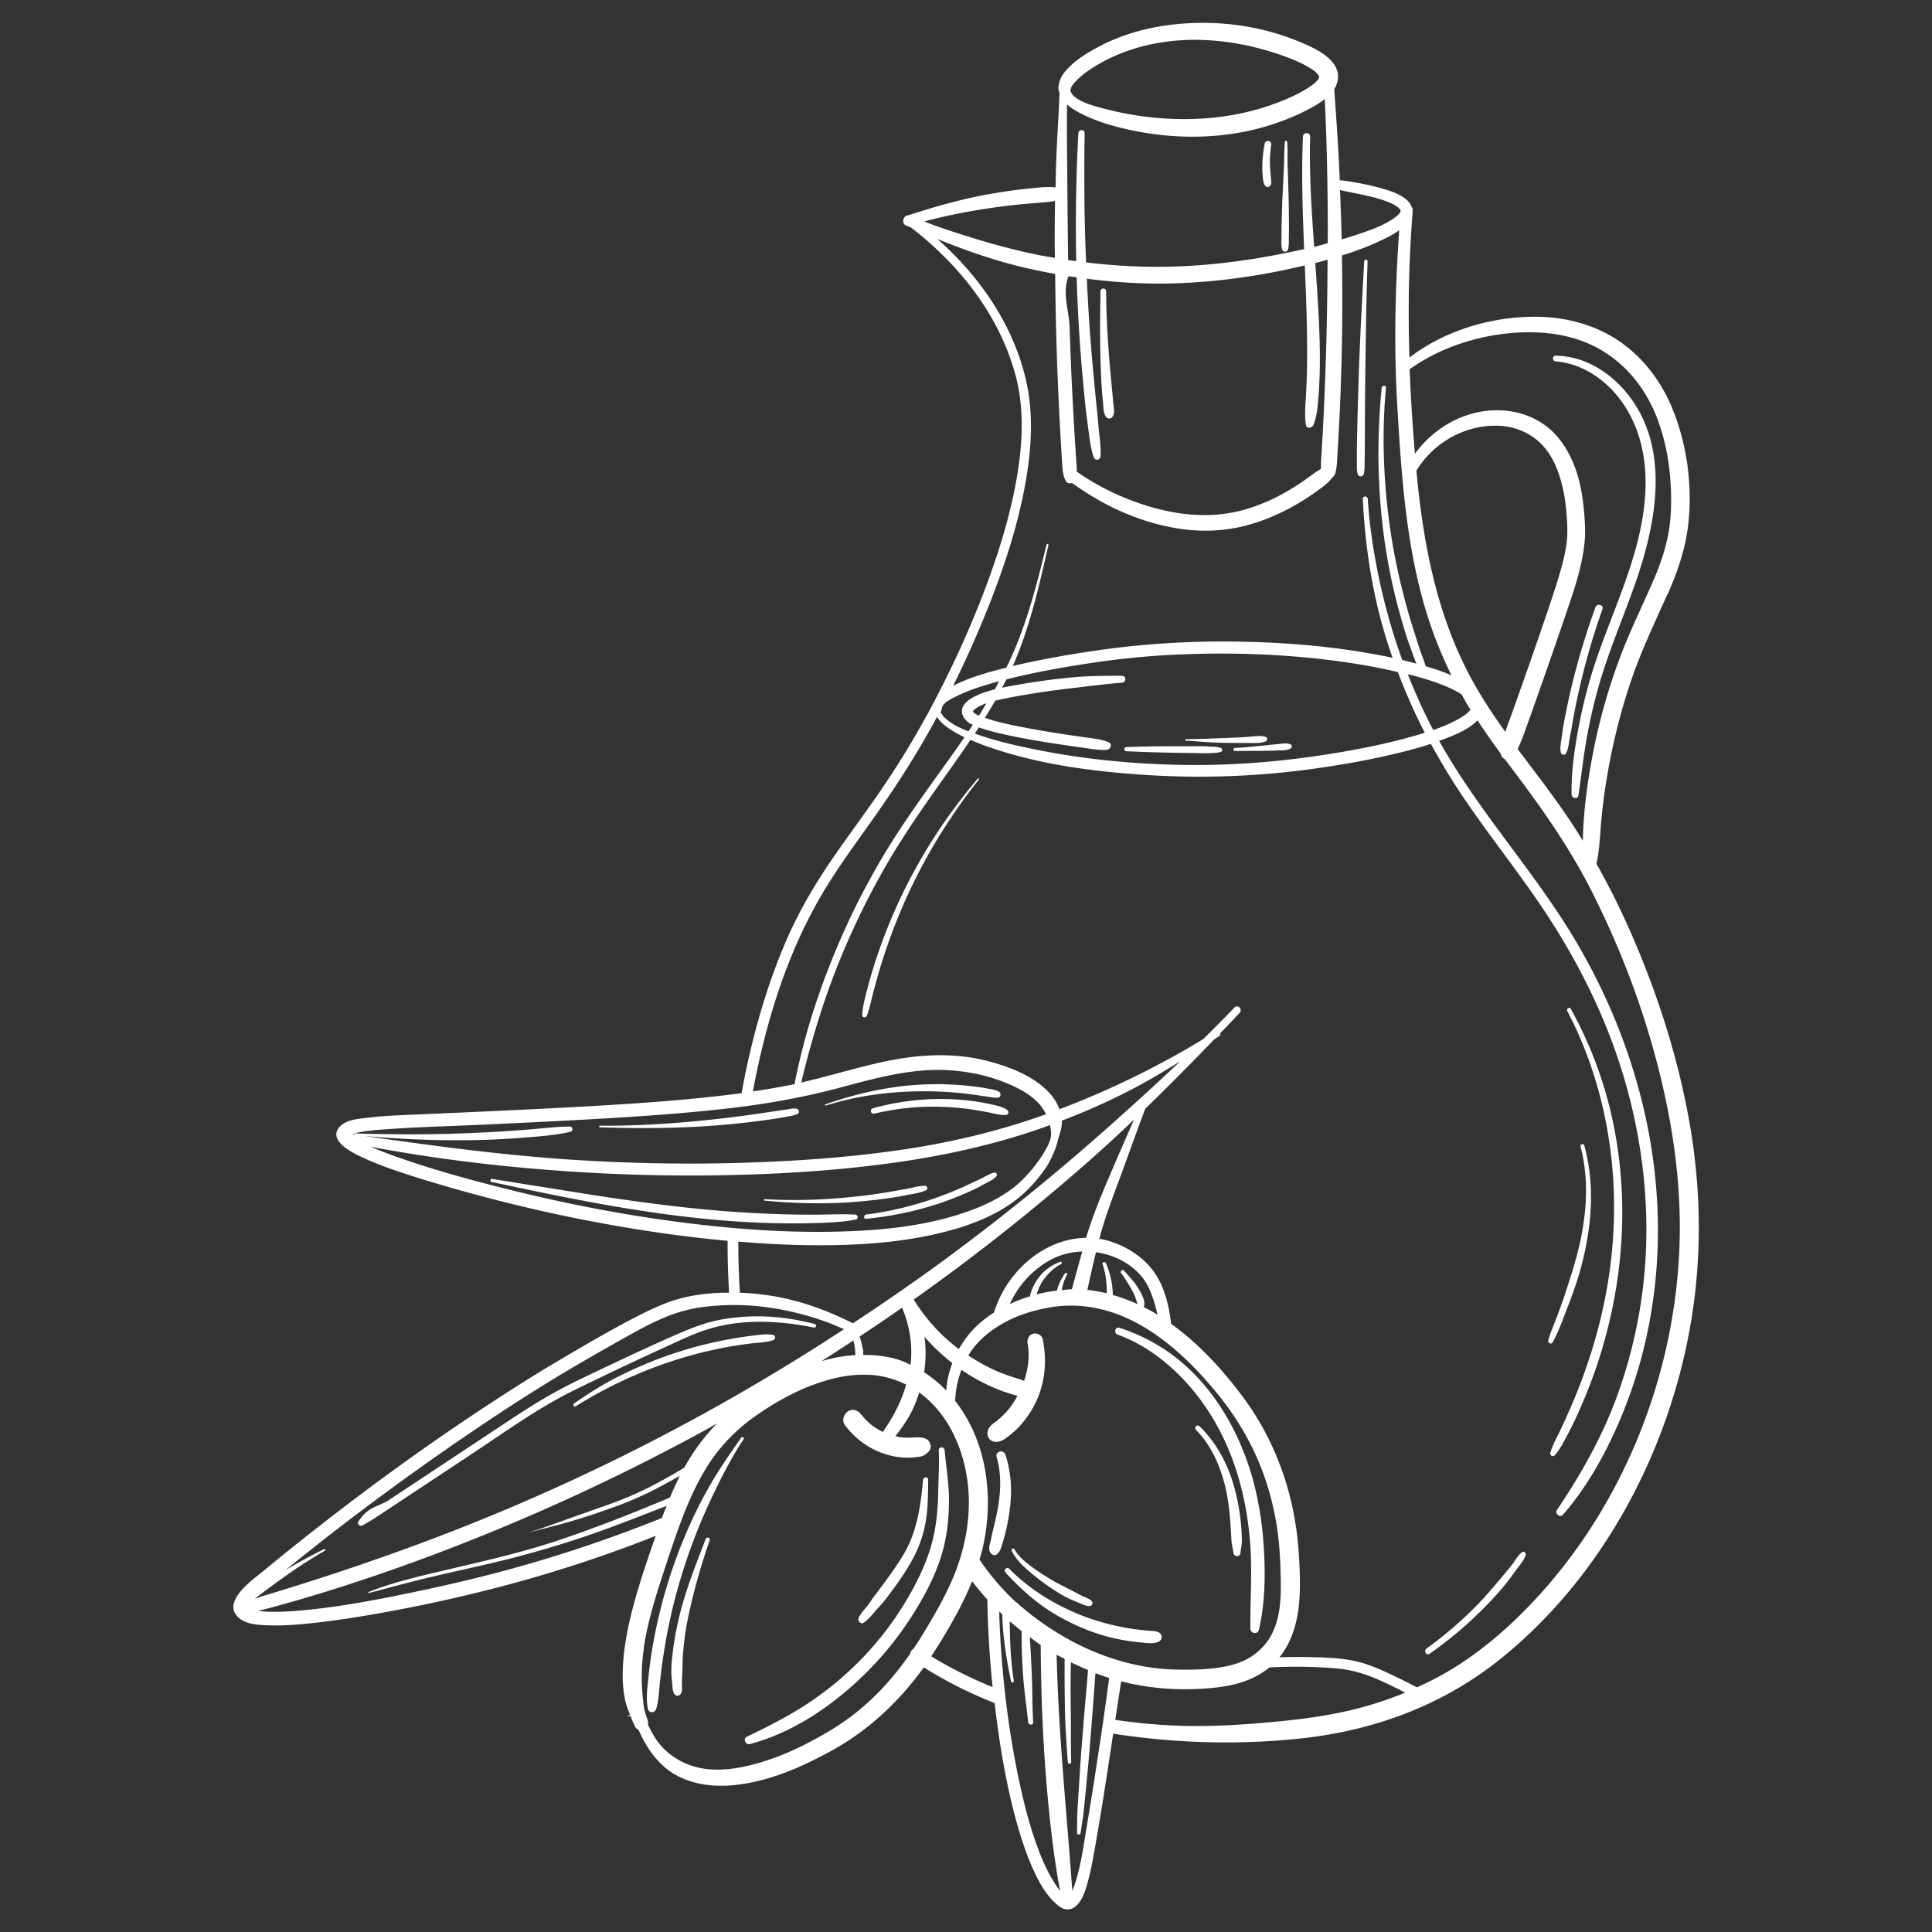		<svg xmlns="http://www.w3.org/2000/svg" width="100%" viewBox="0 0 512 512">
			<rect x="0" y="0" width="512" height="512" fill="#333333" stroke="none"/>
			<path fill="#fff" fill-rule="evenodd"
				d="M441.82 157.59c-3.09 6.99-6.39 13.85-8.96 21.08-3.27 9.19-5.6 18.67-7.17 28.31-.63 3.89-1.11 7.79-1.44 11.72-.29 3.38-.4 6.74-1.14 10.06-.01.04-.04.08-.05.12 3.04 5.39 5.83 10.92 8.36 16.56 7.07 15.8 12.58 32.39 15.84 49.46 3.44 18.01 3.95 36.23 1.04 54.37-5.64 35.08-23.76 69.07-51.36 90.91-15.01 11.87-32.91 18.38-51.64 20.46-16.72 1.86-33.67 1.37-50.29-1.2-.72 4.74-1.44 9.48-2.18 14.22-.88 5.66-1.82 11.31-2.82 16.95-.47 2.6-.95 5.2-1.64 7.75-.65 2.39-1.51 5.61-3.64 7.08-1.04.72-2.27.75-3.36.18-.2-.11-.39-.22-.57-.35-.21-.15-.41-.31-.61-.47-.16-.13-.45-.4-.08-.08-1.79-1.52-3.19-3.41-4.36-5.46-2.06-3.62-3.58-7.57-4.88-11.54-2.1-6.4-3.59-13.01-4.82-19.64-1.03-5.56-1.81-11.16-2.47-16.77h-.04c-6.52-2.56-12.79-5.72-18.73-9.44-6.53 9.08-14.76 16.78-24.49 22.11-7.95 4.36-16.45 8.09-25.48 9.06-5.36.57-11.12 0-15.9-2.75-4.63-2.65-7.62-7.12-9.77-11.94-.38-.15-.71-.39-.88-.77-.22-.51-.47-1.01-.69-1.53-.17-.4-.33-.81-.49-1.22-1.88-.13-.1-.25-.14-.38-.04-.09-.07-.19-.1-.28-.1-.24-.2-.48-.29-.72-.19-.47-.36-.95-.52-1.44-.24-.75-.43-1.52-.56-2.3-.36-2.03-.52-4.09-.49-6.16.08-5.71 1.14-11.42 2.55-16.92 1.71-6.64 3.96-13.17 6.21-19.64-.79.32-1.58.66-2.38.97a362.082 362.082 0 0 1-38.29 12.41 411.001 411.001 0 0 1-32.75 7.19c-5.4.96-10.82 1.81-16.26 2.43-4.27.49-8.6.89-12.91.74-2.6-.09-6.07-.2-8.09-2.17-4.35-4.22 3.91-9.92 6.62-12.16a707.418 707.418 0 0 1 35.86-27.72 631.57 631.57 0 0 1 27.28-18.67c4.59-2.97 9.21-5.89 13.91-8.68 7.51-4.45 15.06-8.92 22.83-12.86 3.12-1.58 6.32-3.06 9.65-4.06 3.49-1.05 7.13-1.55 10.75-1.77 1.08-.07 2.16-.05 3.24-.06-.29-4.58-.43-9.16-.41-13.75a357.87 357.87 0 0 1-24.01-3.05 414.936 414.936 0 0 1-44.11-9.57c-4.63-1.26-9.24-2.6-13.82-4.03-5.24-1.65-10.52-3.39-15.5-5.77-2.38-1.14-8.47-4.24-5.4-7.76 1.72-1.97 5.2-2.16 7.55-2.45 4.3-.53 8.64-.66 12.95-.85 17.13-.75 34.27-1.49 51.39-2.53 11.55-.7 23.28-1.62 34.66-3.12.48-2.59.97-5.18 1.54-7.76 2.45-11.13 5.74-22.12 10.24-32.57 3.29-7.63 7.45-14.72 12.11-21.54 4.25-6.22 8.78-12.23 13.04-18.45a236.56 236.56 0 0 0 14.84-24.85c5.54-10.73 10.48-21.84 14.5-33.26 2.89-8.2 5.31-16.6 6.75-25.21 1.48-8.82 1.88-17.93-.38-26.44-4.26-16.05-14.89-29.4-27.68-39.28-.48-.22-.97-.41-1.46-.63-1.29-.58-.55-2.69.66-2.65 6.36-2.07 12.77-3.92 19.33-5.22 3.73-.73 7.48-1.3 11.26-1.73 1.65-.19 3.31-.36 4.97-.49 1.16-.08 2.33-.07 3.49.04.04-1.77.06-3.53.11-5.3.2-6.58.68-13.15.94-19.73a2.31 2.31 0 0 1-.22-.72l.03.27c-.02-.17-.05-.34-.07-.51 0-.07-.02-.14-.02-.21 0-.2 0-.41.02-.61.19-1.93 1.28-3.52 2.59-4.86 2.22-2.28 5.06-4.02 7.84-5.5 5.77-3.09 12.04-4.94 18.48-5.81 11.21-1.52 23.11-.29 33.7 3.89 4.33 1.71 13.31 5.24 11.12 11.64-.17.49-.4.96-.68 1.4.45 6.23.89 12.47 1.22 18.71.1 1.82.17 3.63.25 5.45.73.06 1.47.15 2.21.26 2.88.46 5.75 1.01 8.56 1.79 2.13.6 4.44 1.3 6.28 2.59.88.62 1.64 1.43 2 2.42.22.28.32.64.29 1-.28 3.44-.49 6.88-.66 10.32-.48 9.54-.51 19.09-.21 28.62.56-.41 1.1-.85 1.68-1.25 9.28-6.45 20.84-9.66 32-9.58 7.83.06 15.78 2.16 22.29 6.73 6 4.22 10.59 10.24 13.48 17.07 4.03 9.51 5.56 20.55 4.47 30.87-.71 6.71-2.86 12.89-5.56 19.01Zm-57.55 285.05c8.01-4.83 15.18-10.96 21.65-17.78 23.67-24.94 37.67-59.1 39.13-93.85.77-18.36-2.23-36.63-7.26-54.21-4.04-14.16-9.5-27.86-16.15-40.94-5.51-10.84-12.35-20.71-19.62-30.38-1.08-1.44-2.16-2.87-3.24-4.31-.59-.31-1.01-.87-1.12-1.53-2.12-2.86-4.16-5.78-6.12-8.75-2.22 2.35-5.57 3.7-8.44 4.82-.56.22-1.14.41-1.71.62 9.38 16.82 22.18 31.2 32.62 47.28 10.36 15.95 18.05 33.83 22.12 52.56 4 18.41 4.39 37.49.65 55.98-1.82 9.04-4.64 17.84-8.4 26.26-3.7 8.27-8.26 16.2-14.18 23.01-.76.88-2.24-.29-1.59-1.26 1.24-1.85 2.46-3.71 3.64-5.6 4.84-7.74 9.08-15.79 12.23-24.42 3.12-8.55 5.33-17.4 6.59-26.41 2.62-18.66 1-37.81-4.05-55.89-5.19-18.64-14.02-35.68-25.06-51.32-5.71-8.1-11.79-15.92-17.4-24.1-3.38-4.94-6.51-10.04-9.37-15.3-3.89 1.29-7.88 2.28-11.86 3.18-6.34 1.43-12.74 2.53-19.17 3.42-14.4 2.01-28.96 2.58-43.47 1.71-13.52-.82-27.36-2.52-40.33-6.69-2.44-.77-4.83-1.66-7.18-2.66-2.12 3.13-4.27 6.23-6.47 9.3-5.97 8.37-11.85 16.76-16.91 25.76-5.14 9.12-9.57 18.63-13.25 28.43-3.33 8.89-5.98 18.05-8.22 27.3 7.55-1.7 14.94-4.07 22.52-5.64 8.81-1.83 17.88-2.35 26.67-.1 5.8 1.49 12.24 3.87 16.47 8.39 1.21 1.3 2.19 2.8 2.78 4.43 7.86-2.97 15.54-6.38 23.03-10.19 5.12-2.62 10.18-5.37 15.08-8.41 2.8-2.74 5.55-5.53 8.27-8.35.88-.92 2.24.49 1.37 1.41a682.74 682.74 0 0 1-3.75 3.96c-.45.47-.92.94-1.37 1.41.07.32-.07.66-.35.84-.43.29-.87.58-1.31.87-5.99 6.21-12.04 12.34-18.23 18.33-1.96 5.16-3.81 10.37-5.69 15.55-1.83 5.03-3.8 10.03-5.4 15.14-.39 1.25-.75 2.51-1.09 3.78 1.04.17 2.08.42 3.12.76 4.57 1.5 8.91 4.36 11.67 8.45 2.55 3.79 3.74 8.75 4.24 13.33 7.54 5.41 14.07 12.61 19.45 19.96 6.48 8.86 10.89 19.28 13 30.13.72 3.71 1.19 7.49 1.42 11.27.25 4.29.44 8.65.02 12.93-.5 5.12-1.99 10.14-5.19 14.09 2.7-.1 5.41-.12 8.11-.06 4.51.11 9.17.23 13.55 1.45 2.8.79 5.46 2 8.09 3.24 2.26 1.06 4.5 2.17 6.71 3.33 2.98-1.36 5.91-2.82 8.72-4.52Zm-86.89-261.72c-4.74.37-9.49 1.01-14.21 1.56-4.73.55-9.44 1.26-14.13 2.11-1.77.32-3.55.66-5.3 1.11-.88 1.53-1.81 3.03-2.74 4.53 3.69 1.28 7.58 2.02 11.39 2.74 4.03.76 8.08 1.41 12.14 2l1.91.27.33.04.71.1c2.12.31 4.4.48 6.38 1.36 1.03.46.37 1.88-.52 1.96-2.17.2-4.48-.33-6.64-.6-1.65-.21-3.3-.45-4.95-.7-4.64-.69-9.28-1.45-13.88-2.41-2.21-.46-4.42-.96-6.59-1.61-.62-.19-1.24-.39-1.86-.61-.35.55-.73 1.08-1.09 1.62.25.09.5.18.74.27 5.01 1.75 10.22 2.93 15.41 3.98 13.91 2.81 28.18 4.07 42.34 4.09 13.29.02 26.54-1.31 39.63-3.6 5.84-1.03 11.67-2.24 17.39-3.84 1.26-.35 2.51-.72 3.75-1.1-1.17-2.25-2.27-4.53-3.32-6.83a165.34 165.34 0 0 1-3.82-9.26c-4.46-1.04-8.96-1.89-13.48-2.55-14.13-2.06-28.5-2.69-42.76-2.17-6.49.22-12.98.74-19.42 1.54-.77.1-1.94.25-2.43.32-1.03.14-2.81.4-4.12.6-7.21 1.1-14.42 2.4-21.51 4.2-.37.74-.78 1.46-1.17 2.19 1.66-.33 3.33-.62 4.96-.9 4.39-.76 8.81-1.35 13.25-1.78 4.54-.45 9.04-.46 13.59-.46 1.16 0 1.13 1.74 0 1.83Zm-38.75 8.34c.34.2.56.31.79.41.7-1.08 1.34-2.2 2.01-3.3-1.11.38-2.2.86-3.1 1.57-.63.5-.6.61-.04 1.11-.3-.27.19.12.34.21Zm121.19 4.21c2.29-.79 4.53-1.71 6.63-2.89.69-.39 1.36-.81 1.99-1.28.3-.22-.03.05.24-.19.12-.1.24-.21.35-.32.21-.2.41-.41.61-.64l.06-.07c-.16-.25-.33-.49-.49-.75-.66-1.09-1.27-2.22-1.89-3.33-.61-.38-1.24-.74-1.88-1.07-3.53-1.79-7.57-3.02-11.5-4.05-.28-.07-.57-.12-.85-.19 1.97 5.04 4.22 9.98 6.73 14.78Zm9.19-15.32c2.88 5.57 6.3 10.76 9.92 15.81.58-1.76 1.24-3.5 1.86-5.23 1.17-3.27 2.32-6.54 3.48-9.82 2.14-6.05 4.23-12.12 6.28-18.2 1.22-3.65 2.45-7.3 3.43-11.03.34-1.28.64-2.57.89-3.87.1-.51.17-1.02.25-1.53 0-.08.07-.56.09-.69.02-.25.05-.5.07-.75.17-2.17.05-4.33-.12-6.5-.25-3.19-.61-5.75-1.56-9.13-.99-3.5-2.52-6.83-5.08-9.47-3.14-3.24-7.46-4.85-11.87-4.92-8.53-.14-16.79 4.5-21.29 11.9 1.71 18.49 5.09 36.86 13.66 53.43ZM247.06 336.22a599.606 599.606 0 0 0 44.75-35.85c7.1-6.24 14.09-12.62 20.96-19.12-4.36 2.72-8.77 5.35-13.35 7.71-5.86 3.01-11.87 5.69-18.03 8.03.03.8-.03 1.61-.23 2.42-.22.94-.6 1.82-.81 2.77-.21.88-.48 1.75-.81 2.59-.63 1.62-1.4 3.24-2.38 4.68-2.71 4-5.99 7.38-10 10.02-4.32 2.85-9.23 4.85-14.16 6.27-12.45 3.6-25.68 4.39-38.56 4.25-6.27-.07-12.52-.43-18.77-.95-.01 4.52.12 9.03.41 13.54 5.01.18 10.02.92 14.87 2.22 5.21 1.39 10.24 3.48 15.09 5.88 7.1-4.68 14.12-9.47 21.01-14.46Zm-29.34 24.49c1.48-.43 2.97-.78 4.48-1.06 1.48-.26 2.97-.44 4.47-.54-.01-.29 0-.59-.03-.89-.07-1.01-.23-2.01-.47-2.99-2.8 1.85-5.62 3.67-8.45 5.48Zm10.08-6.53c.38 1.18.7 2.39.88 3.62.06-1.41.07.86.1 1.28 3.45-.03 6.89.38 10.17 1.55.82.29 1.57.7 2.35 1.07.62-5.15-.22-10.41-2.25-15.14-3.72 2.59-7.47 5.14-11.25 7.63Zm17.1 9.49c2.13 1.39 4.1 3.02 5.87 4.85.06-.58.08-1.16.16-1.73.28-1.9.78-3.76 1.45-5.55a52.075 52.075 0 0 1-7.39-7c.42 3.13.39 6.31-.08 9.43Zm9.22-6.17c1.12-1.99 2.48-3.83 4.07-5.47 1.57-1.6 3.33-3 5.23-4.19 1.45-4.69 4.05-8.95 7.56-12.38 4.61-4.52 10.62-7.35 16.84-7.42 1.16-3.9 2.59-7.7 4.14-11.46 2.76-6.66 5.68-13.26 8.56-19.87-3.77 3.61-7.61 7.14-11.51 10.6a562.525 562.525 0 0 1-46.15 36.59c-.24.17-.48.33-.72.5 3.16 5.08 7.19 9.57 11.96 13.1Zm27.11-22.52c-1.67.84-3.09 2.15-4.27 3.61-1.04 1.3-1.77 2.84-2.24 4.45 1.77-.46 3.56-.8 5.38-1.03l.1-.35c.14-.5.3-1 .51-1.48.41-.95.93-1.88 1.52-2.72.24-.35.8-.04.58.34-.49.86-.88 1.78-1.13 2.74-.12.45-.23.9-.32 1.36.9-.09 1.8-.22 2.7-.23.9-3.34 1.82-6.68 2.75-10.01-2.74.11-5.45.71-7.9 1.96-5 2.54-8.97 6.84-11.32 12 .45-.21.9-.44 1.36-.64 1.33-.55 2.68-1.04 4.06-1.46a.814.814 0 0 1 .01-.38c.56-2.02 1.58-3.89 2.98-5.45 1.37-1.53 3.1-2.59 4.99-3.31.34-.13.58.44.25.61Zm11.88-.22c.6 1.52 1.1 3.1 1.42 4.71.16.81.26 1.64.32 2.47.03.41.07.83.07 1.25 2.26.65 4.47 1.47 6.61 2.45-.07-.15-.16-.29-.21-.45-.13-.42-.26-.85-.41-1.26-.28-.76-.62-1.5-1.02-2.2-.85-1.52-1.79-2.99-2.82-4.39-.34-.47.41-1.04.78-.62 1.21 1.36 2.5 2.69 3.51 4.22.51.76.96 1.55 1.33 2.39.19.44.37.88.49 1.35.12.48.09.94.03 1.42-.01.11-.06.21-.11.31 1.23.61 2.44 1.26 3.62 1.98-.32-1.6-.76-3.17-1.31-4.71-.7-1.97-1.57-3.89-2.93-5.47-3.08-3.59-7.46-5.72-12.04-6.36-.81 3.32-1.55 6.66-2.28 10 .09 0 .18 0 .27.02 1.65.18 3.27.47 4.85.85.01-.28.03-.57.02-.85-.02-.76-.06-1.52-.14-2.28-.14-1.55-.47-3.08-.96-4.55-.2-.6.68-.81.9-.25Zm16.51 122.45c8.2.46 16.32.1 24.5-.59 7.83-.66 15.65-1.51 23.33-3.28 5.1-1.19 10.1-2.78 14.95-4.78-1.94-1-3.9-1.96-5.87-2.88-3.96-1.84-7.9-3.13-12.23-3.52-5.94-.53-11.93-.56-17.89-.28-4.15 3.43-9.3 4.84-14.57 5.38-8.32.86-16.67.38-24.72-1.69-.52 3.4-1.05 6.81-1.57 10.21 4.67.69 9.35 1.17 14.06 1.43Zm-25.47 43.91c.22-.48.4-.99.57-1.46 1.7-4.89 2.37-10.21 3.23-15.3.97-5.8 1.9-11.6 2.78-17.41.83-5.42 1.66-10.84 2.4-16.28l.76-5.6.05-.39c-1.22-.39-2.43-.81-3.62-1.27-.03.34-.07.67-.1.99l-.19 2.63-.4 5.49c-.27 3.66-.58 7.32-.87 10.98-.3 3.74-.68 7.47-1.04 11.2-.17 1.76-.34 3.52-.52 5.27-.21 1.92-.57 3.8-.8 5.71-.08.63-1.02.67-.99 0 .08-1.9.01-3.8.12-5.71.1-1.9.23-3.81.35-5.71.23-3.66.45-7.32.74-10.98.3-3.73.58-7.47.91-11.2l.48-5.49.23-2.64c.04-.46.05-.92.11-1.37-1.54-.64-3.05-1.33-4.54-2.07-.02.51-.04 1.02-.05 1.53-.04 3.53-.04 7.06 0 10.59.06 4.77.01 9.56.12 14.33.01.61-.87.59-.91 0-.33-4.78-.68-9.53-.76-14.33-.04-2.43-.07-4.85-.08-7.28v-3.53c0-.73-.01-1.46.02-2.19-.72-.38-1.45-.73-2.15-1.13.13 3.86.25 7.71.44 11.57.83 17.05 2.53 34.03 3.73 51.04Zm-19.32-72.69c.56 14.58 2.21 29.17 5.23 43.43 1.24 5.87 2.73 11.71 4.77 17.34 1.19 3.28 2.58 6.53 4.47 9.53.31.49.62.98.95 1.46.08.11.35.48.37.51l.31.4c-.68-3.66-1.26-7.33-1.75-11.02-2.33-17.9-3.29-36.07-3.38-54.13-1-.66-1.93-1.42-2.9-2.12l.15 2.32c.15 2.2.24 4.41.34 6.61.22 4.54.15 9.1.41 13.64.05.88-1.22.84-1.32 0-.49-4.56-1.17-9.05-1.44-13.64-.14-2.2-.23-4.4-.27-6.61-.01-1.17-.02-2.35-.02-3.52v-.36c-1.07-.85-2.12-1.72-3.15-2.62-.01.29-.02.59-.01.85.04 1.62.06 3.23.13 4.85.14 3.37.43 6.73.95 10.06.07.48-.62.7-.72.2-.71-3.28-1.28-6.58-1.72-9.9-.21-1.67-.41-3.34-.48-5.03-.04-.86-.16-1.89-.13-2.87-.27-.25-.55-.49-.81-.74.02.45.02.91.04 1.36Zm4.41-3.92c.84.77 1.69 1.51 2.57 2.23.31.26.62.51.93.76l.05.04.3.24c.63.49 1.26.96 1.9 1.43 6.76 4.93 13.98 8.65 21.84 10.93 5 1.45 10.05 2.25 15.24 2.32 5.04.08 10.35-.02 15.18-1.46 4.62-1.38 8.48-4.6 10.37-9.19 1.95-4.73 1.9-9.97 1.75-15.05-.09-3.07-.24-6.13-.58-9.19-.06-.53-.12-1.05-.19-1.57l-.1-.71c-.46-3.15-1.12-6.26-1.96-9.33-2.72-9.9-7.55-18.85-13.99-26.71-10.13-12.37-23.77-24.09-40.52-23.2-.93.05-1.85.14-2.77.26h-.03l-.1.02-.43.07c-.26.04-.51.08-.77.13-.7.12-1.39.26-2.08.42-3.37.76-6.65 1.88-9.69 3.55-3.61 1.97-6.9 4.65-9.21 8.15-.12.18-.2.38-.32.57 2.48 1.62 5.06 3.09 7.77 4.24 1.43.61 2.89 1.12 4.37 1.6.88.28 1.85.48 2.62.93 1.07-3.15 1.55-6.58.95-9.91-.21-1.14.29-2.31 1.45-2.63 1.04-.29 2.33.36 2.56 1.5 1.1 5.38.66 11.03-1.56 16.04a26.047 26.047 0 0 1-4.4 6.76c-.92 1.03-1.94 1.93-3.02 2.78-1.26.98-2.49 1.91-4.15 1.46-1.13-.31-1.75-1.54-1.48-2.67.35-1.48 1.57-2.08 2.55-2.88.89-.73 1.72-1.53 2.5-2.38 1.14-1.25 2.05-2.67 2.86-4.18-.6-.11-1.21-.32-1.78-.49-1.31-.4-2.61-.86-3.88-1.38-3.23-1.33-6.32-3-9.2-4.99-1 2.64-1.57 5.43-1.67 8.25.18.23.37.44.54.67 7.99 10.73 9.71 25.03 6.84 37.96-.25 1.14-.59 2.26-.92 3.39 2.76 4.12 6 7.91 9.64 11.27Zm-6.19 22.57c-.79-7.71-1.26-15.45-1.4-23.19a74.326 74.326 0 0 1-4.03-4.84 86.377 86.377 0 0 1-4.27 8.96 149.05 149.05 0 0 1-6.56 10.93 109.29 109.29 0 0 0 16.26 8.15Zm-92.4-10.39c-.17 1.1-.3 2.2-.39 3.31a56.64 56.64 0 0 0-.18 3.2c-.04 1.86.02 3.71.16 5.56.03.41.08.82.12 1.23v.13c.03.15.06.3.07.45.02.16.03.32.04.49l.07.62v.05l.14.91c.04.24.19.83.04.29.02.09.05.19.08.27.04.13.07.26.11.4.16.55.33 1.1.52 1.64.05.13.1.26.14.39.04.14.02.09-.01.03.19.46.25.96.16 1.41.79 1.65 1.64 3.27 2.77 4.72 3.26 4.2 8.19 6.64 13.37 7.08 5.04.42 10.01-.63 14.81-2.16 4.27-1.36 7.88-2.96 11.85-5.03 4.22-2.2 8.31-4.65 12.07-7.61 5.79-4.56 10.48-9.88 14.58-15.76.09-.56.42-1.06.91-1.36 1.05-1.57 2.07-3.16 3.04-4.78 2.82-4.7 5.58-9.49 7.67-14.59 2.37-5.78 3.78-11.94 3.95-18.22.31-11.29-3.84-23.54-13.06-30.28l-.07-.04c-.44 1.36-.94 2.71-1.54 4.03-.96 2.13-2.19 4.06-3.57 5.93-.39.53-.79 1.07-1.21 1.59.2.05.38.12.58.16.18.04.35.07.53.1.07.01.24.04.32.05.38.04.75.08 1.13.1 1.75.1 3.57-.35 5.24.17 1.43.45 2.17 2.49.93 3.61-.57.51-1.12.99-1.88 1.17-.56.13-1.16.18-1.74.25-.94.11-1.88.14-2.82.08a20.68 20.68 0 0 1-5.81-1.21c-4-1.49-7.34-4.01-9.91-7.48-.85-1.14-.17-2.96.92-3.61 1.3-.78 2.67-.18 3.51.95-.22-.29.28.34.27.33.38.45.78.89 1.21 1.3.71.69.99.93 1.67 1.41.66.47 1.36.9 2.08 1.27l.47.25c.56-.96 1.23-1.85 1.81-2.81 1.87-3.04 3.33-6.31 4.35-9.73a24.265 24.265 0 0 0-10.93-2.64c-4.95-.04-9.61 1.1-14.43 2.95-1.23.47-1.96.78-2.95 1.24-1 .46-1.98.94-2.96 1.45-1.8.94-3.55 1.95-5.27 3.03a72.916 72.916 0 0 0-5.05 3.48l-.45.35-.39.3c-3.69 2.95-7.05 6.61-9.47 10.22-2.66 3.97-4.92 8.67-6.6 12.86-2.27 5.66-4.16 11.48-6.06 17.28-2.06 6.31-3.99 12.65-4.99 19.24Zm-102.21-9.78.32.04c.35.04.7.07 1.05.1.84.06 1.68.09 2.53.1 2.04 0 4.09-.08 6.12-.25 10.26-.81 20.45-2.74 30.52-4.83 11.73-2.43 23.38-5.25 34.87-8.71 10.68-3.21 21.2-6.91 31.55-11.08.4-1.08.84-2.14 1.27-3.21-4.85 1.87-9.69 3.78-14.56 5.59-10.42 3.88-21.02 7.03-31.82 9.58-5.44 1.28-10.9 2.45-16.33 3.75-5.43 1.29-10.82 2.75-16.21 4.18-.17.05-.22-.2-.07-.26 5.91-2.36 12.09-3.86 18.26-5.32 10.76-2.55 21.54-4.87 32.06-8.4 9.99-3.35 19.81-7.22 29.54-11.32.81-1.94 1.68-3.86 2.62-5.74-.5.27-1 .54-1.48.81-1.68.94-3.37 1.86-5.08 2.74a90.794 90.794 0 0 1-10.47 4.56c-3.71 1.37-7.47 2.62-11.26 3.76-3.88 1.15-7.81 2.08-11.72 3.13-.01 0-.02-.02 0-.02 3.81-1.17 7.54-2.57 11.29-3.91 3.67-1.32 7.36-2.57 11.02-3.91a90.87 90.87 0 0 0 10.92-4.84c1.7-.9 3.39-1.82 5.06-2.78.96-.55 1.92-1.14 2.89-1.7 2.35-4.29 5.27-8.24 8.68-11.75-1.27.7-2.52 1.44-3.79 2.14a565.374 565.374 0 0 1-64.41 30c-9.9 3.88-19.91 7.46-30.02 10.73-4.61 1.5-9.25 2.92-13.91 4.25-3.15.9-6.31 1.8-9.5 2.57h.08v.01Zm121.29-80.89c-.95.07-1.9.17-2.84.28-.19.02-.37.04-.55.07l-.32.04c-.68.1-1.36.21-2.04.34-6.96 1.32-12.87 4.65-19.08 8.13-6.12 3.43-12.22 6.92-18.22 10.57-5.65 3.45-11.24 7.02-16.75 10.7a720.99 720.99 0 0 0-28.5 19.99 679.713 679.713 0 0 0-25.73 19.92c3.32-1.97 6.72-3.81 10.18-5.51.25-.12.48.25.22.4a134.42 134.42 0 0 0-11.46 7.44c-1.88 1.35-3.76 2.71-5.6 4.12l-1.53 1.17c.76-.26 1.52-.53 2.3-.76 19.65-5.91 39.09-12.59 58.13-20.34a559.233 559.233 0 0 0 63.84-30.89 575.6 575.6 0 0 0 31.89-19.43c-1.64-.72-3.27-1.44-4.95-2.04-5.85-2.09-12.03-3.51-18.2-4.09-3.59-.34-7.2-.37-10.8-.1Zm-84.94-39.56c10.03 3.56 20.35 6.37 30.66 8.93 14.63 3.63 29.45 6.5 44.38 8.45 14.32 1.87 28.78 2.95 43.22 2.52 11.66-.34 23.61-1.61 34.63-5.75 4.15-1.56 8.28-3.64 11.72-6.54 1.65-1.39 3.1-2.97 4.46-4.65.96-1.19 1.87-2.45 2.67-3.75.87-1.43 1.97-3.3 2.02-5.02 0-.84-.1-1.68-.31-2.5-.76.28-1.51.57-2.27.84-12.89 4.5-26.22 7.38-39.7 9.23-14.56 2-29.27 2.92-43.96 3.21-15.06.29-30.12-.12-45.14-1.25-16.39-1.22-32.72-3.22-48.89-6.27 2.14.93 4.31 1.78 6.51 2.55Zm92.84-13.31c-2.44.33-4.88.62-7.33.88-12.38 1.34-24.82 2.1-37.25 2.78-8.06.44-16.13.82-24.19 1.2-9.13.43-18.29.64-27.4 1.32-1.75.13-3.51.27-5.25.56-.73.12-1.46.26-2.17.46-.22.06-.45.13-.67.21l.6.09c-.03-.14.03-.3.21-.29 4.17.2 8.35.2 12.52.24 7.45.08 14.88-.16 22.31-.53 3.68-.19 7.36-.43 11.03-.73 3.65-.29 7.34-.78 11-.78.75 0 .92 1.17.18 1.35-4.04.98-8.32 1.24-12.45 1.58-14.03 1.13-28.06.8-42.06-.43.8.12 1.59.24 2.39.35 18.08 2.57 36.15 4.94 54.38 6.05 14.43.88 28.9 1.13 43.36.69 14.92-.45 29.89-1.52 44.65-3.84 12.15-1.91 24.1-4.86 35.71-9.02-.52-1.1-1.21-2.11-2.05-3-1.97-2.08-4.49-3.51-7.05-4.67-6.55-2.97-14.13-4.32-21.43-4.04-8.13.32-16.01 2.5-23.84 4.6-8.31 2.22-16.7 3.84-25.21 4.98Zm50.7-103.21c-.18.34-.35.68-.53 1.01-4.41 8.11-9.33 15.89-14.59 23.44-4.27 6.13-8.74 12.11-12.8 18.4-10.97 16.98-17.16 36.54-20.89 56.44 3.65-.53 7.28-1.16 10.89-1.89l.15-.04c2.13-10.93 5.39-21.59 9.48-31.91 3.79-9.59 8.32-18.88 13.55-27.77 5.23-8.88 11.28-17.16 17.26-25.5 1.6-2.23 3.18-4.47 4.74-6.74-1.18-.56-2.32-1.19-3.43-1.88-1.32-.85-2.99-2.03-3.84-3.56Zm1.49-2.82c-.15.24-.24.51-.27.8 0 .27-.1.52-.28.72.2.53.58 1.02.98 1.43 1.71 1.73 4.07 2.85 6.4 3.74.39-.58.78-1.16 1.16-1.74-.32-.17-.68-.29-.97-.49-1.01-.69-1.89-1.74-1.91-3.05-.03-1.99 1.97-3.25 3.49-4.01 1.65-.83 3.42-1.38 5.22-1.83.39-.69.73-1.42 1.11-2.13-.22.06-.45.11-.68.17-3.47.95-7.11 2.08-10.24 3.61-1.05.51-2.51 1.21-3.2 1.82-.33.27-.6.59-.82.96Zm21.79-133.08c-3.65.33-7.28.8-10.9 1.36-5.3.83-10.59 1.9-15.78 3.29 4.53 1.8 9.2 3.24 13.85 4.68a178.4 178.4 0 0 0 16.59 4.24c1.39.28 2.79.48 4.18.72 0-1.24-.05-2.49-.05-3.73 0-3.78.03-7.55.09-11.33-2.65.4-5.3.53-7.98.77Zm77.93-33.81v-.04c-.05-.07-.08-.14-.12-.2-.23-.39-.05-.14-.3-.41-.19-.21-.39-.4-.6-.59-.41-.34-.85-.65-1.3-.92-1.27-.8-2.63-1.45-4-2.05-.03-.01-.05-.02-.08-.03-.11-.05-.23-.1-.34-.14-.23-.09-.46-.19-.69-.28-1.55-.62-3.13-1.18-4.73-1.67-10.04-3.21-21.04-4.35-31.42-2.34-5.7 1.11-11.18 3.12-16.13 6.24-2.05 1.29-3.99 2.73-5.51 4.65-.03.05-.07.09-.11.13 0 .01 0 .02-.03.06-.07.12-.15.23-.22.35-.06.1-.1.2-.15.3-.03.15-.09.4-.11.44v.16c.01.07-.02.14-.03.21.24.62.61 1.14 1.16 1.58 1.84 1.47 4.37 2.16 6.57 2.8.83.24 1.67.45 2.51.65 3.46.85 7.06 1.49 10.38 1.88 11.58 1.34 23.46.35 34.42-3.86 2.99-1.15 6.02-2.51 8.68-4.35.52-.36.86-.62 1.33-1.08.18-.18.35-.36.51-.56.05-.08.11-.17.16-.25a.94.94 0 0 1 .12-.18c0-.02 0-.02.02-.08.02-.07.04-.15.06-.23-.01-.06-.02-.12-.04-.18Zm.03.3s.02-.03.03-.05v-.04l-.03.09Zm.03-.14v.09c.01-.04 0-.08 0-.09Zm1.47 5.87c-.99.79-2.08 1.47-3.13 2.06-3.34 1.88-6.94 3.38-10.57 4.58-11.84 3.92-24.77 4.21-36.92 1.74-3.14-.64-6.27-1.43-9.28-2.53-1.88-.69-3.75-1.47-5.5-2.44-.96-.54-2.01-1.19-2.9-1.99-.09 6.36.03 12.72.07 19.08.04 7.39.12 14.79.24 22.18.71.11 1.42.17 2.13.27-.23-11.3-.04-22.6.57-33.89.06-1.09 1.68-1.11 1.66 0-.1 6.27-.12 12.55-.04 18.82.06 5.14.21 10.27.42 15.4 8.45 1.02 16.97 1.41 25.47 1.02 10.86-.49 21.7-2.16 32.32-4.56-.41-9.92-.74-19.84-.32-29.77.05-1.27 1.96-1.27 1.92 0-.18 5.63-.01 11.26.27 16.88.21 4.11.49 8.21.79 12.31l.28-.06c1.11-.27 2.2-.6 3.3-.89 0-1.27.03-2.53.03-3.8-.04-11.48-.24-22.95-.81-34.4Zm-1.67 78.96c-.18 2.41-.4 5.13-1.32 7.38-.34.83-1.83 1.18-2.01 0-.41-2.76-.08-5.68.06-8.45.14-2.73.23-5.46.26-8.19.09-8.55-.25-17.09-.61-25.63-11.31 2.74-22.95 4.4-34.55 4.76-7.75.24-15.51-.23-23.21-1.23.22 4.58.46 9.17.79 13.75.4 5.53.91 11.06 1.44 16.58.27 2.83.61 5.65.83 8.48.21 2.72.75 5.52.56 8.25a.913.913 0 0 1-1.79.25c-1.02-2.95-1.25-6.32-1.69-9.41-.44-3.09-.72-6.21-1.02-9.31-.92-9.63-1.53-19.28-1.82-28.95-.72-.11-1.44-.18-2.16-.3-1.75 4.55.17 9.11.31 13.66.37 11.82.96 23.63 1.76 35.42.06.91.14 1.8.11 2.7 4.16 2.92 8.65 5.33 13.38 7.2 9.93 3.97 20.79 5.84 31.2 2.85 4.53-1.3 8.81-3.32 12.83-5.81a70.76 70.76 0 0 0 4.9-3.36c.8-.59 1.62-1.11 2.44-1.64-.08-1.48.07-2.94.16-4.44.11-1.89.22-3.79.32-5.68.2-3.72.36-7.44.51-11.17.48-11.36.68-22.73.74-34.1-.99.28-1.99.55-2.98.81-.09.02-.19.04-.28.07.32 4.43.63 8.87.86 13.31.26 4.96.43 9.93.33 14.9-.05 2.45-.16 4.89-.34 7.33ZM371 55.45c-.17-.18-.34-.35-.53-.51-.7-.56-1.55-.97-2.37-1.31-4.18-1.72-8.64-2.25-12.99-3.27.19 4.37.34 8.73.45 13.1 2.34-.7 4.66-1.46 6.96-2.28 1.66-.59 3.26-1.26 4.83-2.1.64-.34 1.28-.71 1.88-1.13.66-.45.73-.5 1.19-.93.19-.18.36-.37.53-.56-1.83-.01 0 0 0-.02.05-.08.11-.17.16-.26l.03-.07c0-.11.01-.21.02-.32 0-.02.01-.03.01-.05a.968.968 0 0 0-.18-.31Zm-.71 52.03c-.9-15.5-.58-31 .52-46.47-2.13 1.56-4.68 2.66-7 3.69-2.66 1.17-5.41 2.14-8.19 3 .23 12.51.09 25.02-.4 37.52-.21 5.12-.48 10.24-.79 15.36-.1 1.65-.11 3.32-.58 4.91 0 .01-.02.02-.02.04-.03.08-.08.16-.12.23-.06.14-.15.26-.24.38 0 0 0 .01-.01.02-.56.58-1.04 1.24-1.63 1.78-.8.74-1.71 1.39-2.58 2.03a67.182 67.182 0 0 1-5.81 3.78c-4.49 2.58-9.34 4.63-14.37 5.8-6.03 1.4-12.12 1.4-18.19.28-9.71-1.79-18.77-6.02-26.79-11.86-.61.24-1.32.16-1.68-.56-.87-1.73-.86-3.66-.99-5.58-.36-5.71-.67-11.43-.93-17.15-.48-10.69-.76-21.39-.86-32.09-2.75-.49-5.49-1.05-8.21-1.68-7.93-1.88-15.55-4.53-23.06-7.61 11.07 9.72 19.98 22.44 23.46 37.1 2.34 9.83 1.43 20.26-.53 30.07-1.87 9.36-4.79 18.48-8.2 27.36a278.24 278.24 0 0 1-10.51 23.94c1.21-.65 2.47-1.22 3.75-1.71 3.36-1.29 6.84-2.25 10.33-3.11.16-.32.34-.63.5-.95 4.78-10.02 7.57-20.89 10.19-31.68.08-.32.56-.19.49.14-2.47 10.91-4.94 21.82-9.43 32.04l.12-.03c7.63-1.8 15.37-3.14 23.12-4.23 11.61-1.64 23.32-2.34 35.04-2.22 13.92.15 27.95 1.31 41.61 4.15l.75.17a134.62 134.62 0 0 1-4.04-13.76c-2.19-9.3-3.4-18.8-3.85-28.35-.04-.88 1.26-.86 1.31 0 .16 2.37.36 4.73.65 7.08 1.5 12.11 4.33 24.12 8.49 35.6 1.26.29 2.5.64 3.75.97-.68-1.64-1.23-3.37-1.83-4.97-.97-2.58-1.72-5.28-2.47-7.93-5.49-19.48-6.89-40.05-4.9-60.19.07-.74 1.2-.75 1.13 0-.52 5.66-.71 11.35-.58 17.03.23 9.93 1.33 19.84 3.32 29.56 1.01 4.9 2.23 9.75 3.65 14.54.71 2.4 1.5 4.76 2.24 7.15.56 1.82 1.36 3.63 1.9 5.48 1.69.51 3.38 1.05 5.02 1.68.6.23 1.21.48 1.81.73-2.31-4.69-4.3-9.53-5.94-14.49-5.97-18.18-7.31-37.96-8.41-56.99Zm72.01 16.05c-.07-.53-.15-1.05-.23-1.58-.33-2.07-.76-4.12-1.3-6.14-.84-3.12-1.86-5.92-3.25-8.69-3.23-6.41-8.11-11.69-14.39-15.02-6.31-3.35-13.55-4.34-20.58-3.98-10.15.52-20.6 3.74-28.98 9.74.29 7.47.78 14.92 1.4 22.38 5.63-7.69 14.85-12.43 24.39-11.37 4.96.55 9.62 2.69 13.03 6.48 2.81 3.13 4.68 7.04 5.83 11.1.95 3.36 1.4 6.87 1.67 10.35.18 2.28.27 4.54.05 6.82-.7 7.14-3.25 14.05-5.53 20.78-3.05 8.92-6.16 17.82-9.33 26.7-.88 2.47-1.74 5.01-2.88 7.39 4.55 6.12 9.25 12.12 13.51 18.44 1.29 1.94 2.55 3.9 3.76 5.89.12-7.36 1.12-14.83 2.46-22.03a156.42 156.42 0 0 1 7.81-27.68c2.64-6.83 5.9-13.34 8.76-20.07.98-2.3 2.13-5.42 2.87-8.23.85-3.24 1.26-5.97 1.42-9.22.18-4.02.02-8.04-.49-12.03Zm-18.93 59.4c-1.26 4.57-2.29 9.19-3.08 13.87-.78 4.65-1.29 9.35-1.99 14.02-.16 1.09-1.79.76-1.81-.25-.11-5.12.54-10.27 1.4-15.31.87-5.08 2.02-10.11 3.45-15.07 4.95-17.15 14.47-33.36 14.75-51.65.12-8.04-1.78-15.94-6.54-22.41-4.13-5.62-10.35-9.82-17.28-10.36-.92-.07-.95-1.51 0-1.5 8.13.1 15.34 4.91 20.07 11.49 10.58 14.71 6.15 34.7.47 50.4-3.22 8.9-6.92 17.61-9.45 26.77Zm1.29-21.46c-3.32 9.34-5.89 18.93-7.68 28.68-.3 1.59-.53 3.2-.87 4.77-.32 1.48-.37 3.35-1.07 4.69-.31.58-1.27.47-1.41-.19-.3-1.47.18-3.31.35-4.8.19-1.63.51-3.26.82-4.87.63-3.24 1.34-6.47 2.15-9.67 1.62-6.47 3.58-12.86 5.86-19.13.43-1.18 2.28-.68 1.85.52Zm-62.94-49.76c0 2.36-.02 4.72-.03 7.07 0 1.18-.02 2.36-.05 3.54-.03 1.1.07 2.26-.25 3.32-.12.44-.57.69-1.01.57a.801.801 0 0 1-.57-.57c-.31-1.06-.21-2.22-.22-3.32-.02-1.18-.01-2.36 0-3.54.04-2.36.08-4.72.14-7.07.12-4.72.26-9.43.42-14.15.33-9.43.87-18.86 1.37-28.28.03-.6.93-.6.91 0-.34 9.42-.46 18.86-.59 28.28-.06 4.72-.11 9.43-.12 14.15Zm-68.67-1.34c-.71-1.05-.62-2.78-.76-4.02a80.74 80.74 0 0 1-.35-4.12c-.16-2.75-.27-5.5-.33-8.26-.14-5.58-.06-11.18.03-16.76.01-.99 1.49-.99 1.5 0 .01 5.53.31 11.04.72 16.55.2 2.76.47 5.51.73 8.26.13 1.37.27 2.75.37 4.12.09 1.21.51 2.84.05 3.98-.36.89-1.4 1.1-1.96.27Zm48.29-44.27c-.22.78-1.34.8-1.56 0-.3-1.13-.17-2.37-.17-3.54 0-1.18 0-2.36.04-3.54.08-2.36.12-4.72.24-7.08.12-2.43.23-4.86.35-7.29.12-2.35.05-4.73.28-7.08.04-.38.56-.39.59 0 .19 2.42.05 4.87.15 7.3.1 2.36.14 4.71.22 7.07.08 2.43.08 4.87.11 7.29.02 1.18-.01 2.36-.03 3.54-.02 1.1.08 2.26-.22 3.31Zm-4.51-18.62c.05.49.16.95-.03 1.43-.23.57-.97.95-1.45.39-.63-.74-.63-1.88-.73-2.82-.1-.93-.1-1.88-.08-2.81.05-1.9.26-3.79.62-5.65.1-.49.66-.76 1.1-.64.5.14.7.63.62 1.12-.26 1.71-.37 3.44-.32 5.16.02.87.11 1.74.17 2.61.03.4.06.8.11 1.2Zm-83.51 240.01c1.98.12 3.96.31 5.93.58.89.12 1.76.27 2.63.44.96.19 2.02.3 2.88.82.55.33.53 1.44-.2 1.54-.96.14-1.88-.1-2.84-.24-.92-.13-1.84-.26-2.76-.4-1.88-.27-3.76-.5-5.65-.67-3.83-.33-7.68-.43-11.53-.31-7.73.23-15.57 1.4-22.97 3.75-.2.06-.28-.25-.09-.32 7.44-2.6 15.01-4.41 22.85-5.08 3.9-.32 7.82-.36 11.73-.12Zm-44.99 8.48c-1.11.21-2.23.4-3.35.57-6.45.95-12.95 1.62-19.46 2-8.84.52-17.68.49-26.53.22-.27 0-.28-.44 0-.44 8.71.09 17.43-.43 26.1-1.26 4.31-.41 8.61-.92 12.89-1.5 2.16-.29 4.32-.62 6.48-.94 1.12-.17 2.25-.33 3.37-.49 1.03-.15 2.14-.44 3.18-.33.64.07 1.09 1.04.37 1.39-.95.46-2.02.57-3.06.77Zm22.97-2.26a68.136 68.136 0 0 1 17.96-2.47c3.02 0 6.04.21 9.04.62 1.5.2 2.98.49 4.45.82 1.38.31 3 .63 4.17 1.48.57.41.35 1.26-.35 1.32-1.37.11-2.87-.34-4.21-.61a92.88 92.88 0 0 0-4.37-.77c-2.89-.45-5.81-.71-8.74-.79-5.91-.17-11.82.45-17.58 1.82-.89.21-1.26-1.16-.38-1.4Zm-42.23 27.01c6.18.54 12.37.9 18.57 1.08 3.1.09 6.2.12 9.3.09 3.22-.03 6.51-.19 9.72 0 .68.04.91 1.14.17 1.29-3.49.7-7.19.83-10.74.94-3.52.11-7.04.11-10.56.04-25.43-.54-50.48-5.6-75.29-10.94-.52-.11-.29-.88.21-.8 7 1.16 14.01 2.24 21.02 3.37 12.48 2.01 25 3.82 37.59 4.93Zm40.46 1.15a88.89 88.89 0 0 0 17.56-4.1c2.87-.98 5.7-2.1 8.46-3.34 1.34-.6 2.64-1.27 3.98-1.86 1.28-.56 2.58-1.51 3.94-1.81.55-.12.98.55.56.99-1.02 1.07-2.66 1.72-3.93 2.45-1.29.74-2.67 1.34-4.03 1.94a84.003 84.003 0 0 1-8.56 3.23c-5.86 1.84-11.89 3.02-17.99 3.63-.71.07-.68-1.04 0-1.12Zm15.94-6.5c-1.51.81-3.52.98-5.17 1.34-1.73.37-3.48.64-5.23.88-3.53.5-7.08.85-10.64 1.07-7.27.43-14.55.21-21.8-.48-.24-.02-.25-.41 0-.39 7.12.42 14.28.24 21.39-.41 3.59-.33 7.18-.78 10.74-1.36 1.78-.29 3.55-.62 5.33-.92 1.63-.28 3.45-.91 5.1-.84.54.03.82.82.29 1.1Zm-29.52 35.53c.59.16.33 1.04-.25.92-8.87-1.79-18.2-2.34-27 .12-4.38 1.22-8.57 3.3-12.7 5.19-7.93 3.62-15.8 7.35-23.62 11.18-9.8 4.8-18.77 11.33-27.87 17.35l-14.02 9.27-7.19 4.76c-2.39 1.58-4.75 3.24-7.29 4.58-.72.38-1.6-.64-.91-1.21 2.51-3.88 5.27-3.75 7.96-5.53l7.91-5.23 16.17-10.7c4.67-3.09 9.31-6.23 14.06-9.2 4.34-2.7 8.83-5.14 13.45-7.32 7.73-3.68 15.46-7.38 23.29-10.83 4.06-1.79 8.17-3.55 12.52-4.42 8.44-1.67 17.19-1.15 25.48 1.06Zm-53.07 14.42c6.54-3.41 13.42-6.13 20.52-8.13 5.33-1.5 10.76-2.58 16.25-3.25 1.71-.21 3.58-.49 5.28-.16.73.14.6 1.18 0 1.38-1.88.65-4.07.65-6.04.89-2.05.25-4.09.56-6.12.93-14.14 2.58-27.93 8.02-40.19 15.7-.47.29-.88-.44-.43-.75 3.45-2.4 7.01-4.68 10.73-6.62Zm25.26 28.33c2.51-4.39 5.38-8.48 8.26-12.62.28-.41.95-.02.66.4-3.09 4.63-5.68 9.69-8.09 14.72a152.71 152.71 0 0 0-10.15 27.73c-1.21 4.72-2.18 9.49-2.93 14.3-.38 2.45-.71 4.91-.98 7.37-.28 2.4-.27 5.11-1.05 7.39-.34 1-1.85 1.15-2.13 0-.63-2.69-.15-5.81.12-8.54.29-2.82.68-5.64 1.17-8.43 1.73-9.89 4.57-19.55 8.45-28.81 1.94-4.64 4.17-9.15 6.66-13.52Zm-8.07 34.54c1.7-7 4.38-13.63 6.94-20.32.26-.67 1.31-.4 1.07.3-2.25 6.55-4.2 13.26-5.63 20.04-.71 3.36-1.2 6.76-1.45 10.18-.13 1.73-.12 3.46-.19 5.19-.03.84-.1 1.66-.1 2.5s.17 1.78-.16 2.57c-.33.81-1.34 1.06-1.85.25-.48-.76-.46-1.73-.54-2.61-.08-.83-.17-1.67-.22-2.5-.1-1.77.1-3.64.29-5.4.37-3.45 1.03-6.84 1.84-10.21Zm17.81 32.08c5.99-2.86 11.99-5.92 17.49-9.7 9.75-6.7 18.18-15.5 24.4-25.73 3.48-5.73 6.5-11.94 7.82-18.59.71-3.58.98-7.24 1.05-10.88.07-3.67.31-7.36.15-11.03-.05-1.04 1.47-1.01 1.56 0 .37 4.39 1.14 8.67 1.14 13.11 0 4.21-.37 8.43-1.38 12.52-1.64 6.61-4.94 12.85-8.58 18.5a87.504 87.504 0 0 1-11.7 14.54c-8.63 8.64-19.38 16.11-31.15 19.19-1.09.28-1.86-1.4-.79-1.92Zm44.14-47.35c-1.71 3.19-3.79 6.2-5.95 9.08-1.05 1.4-2.09 2.81-3.3 4.07-1.28 1.34-2.33 2.88-3.84 3.95-.85.6-1.78-.55-1.34-1.38.81-1.54 2.13-2.71 3.07-4.16.97-1.49 2.11-2.86 3.17-4.3 1.98-2.7 3.97-5.42 5.67-8.31 3.53-5.99 4.5-12.81 5.12-19.67.08-.89 1.39-.92 1.37 0-.06 3.56-.04 7.13-.6 10.65-.55 3.52-1.7 6.92-3.38 10.07Zm20.28-1.76c-.4-1.05.13-2.18.33-3.24.2-1.05.45-2.07.7-3.1.52-2.05.95-4.12 1.29-6.21.64-4.12.7-8.43-.5-12.45-.46-1.54 1.82-2.15 2.32-.66 1.43 4.28 1.77 8.84 1.3 13.33-.25 2.32-.64 4.63-1.17 6.9-.28 1.17-.6 2.33-.97 3.47-.34 1.1-.52 2-1.44 2.73-.71.56-1.59-.1-1.86-.78Zm5.15 4.57c5.18 5.29 11.76 9.35 18.53 12.11 3.35 1.35 6.82 2.4 10.36 3.14 1.8.39 3.6.7 5.43.9.93.1 1.85.21 2.78.29.92.08 1.93 0 2.72.56.78.54.82 1.67 0 2.21-1.33.86-3.66.45-5.16.3-1.71-.16-3.41-.4-5.1-.72-5.84-1.09-11.49-3.34-16.67-6.3-5.25-2.99-9.78-7.01-13.87-11.49-.6-.66.34-1.64.97-1Zm29.21-63.85c6.01 1.97 11.56 4.95 16.43 9.09 8.94 7.58 15.1 18.27 18.49 29.57 2.01 6.7 3.04 13.68 3.41 20.67.36 6.86.2 14.02-1.36 20.71-.31 1.33-2.26 1-2.27-.31-.06-7.55.52-15.06-.05-22.62-.93-12.29-4.26-24.45-10.92-34.78-5.75-8.92-14.26-16.94-24.21-20.52-1.1-.39-.64-2.17.49-1.8Zm21.22 26.08c3.96 3.86 6.87 8.83 8.6 14.14 1 3.08 1.69 6.22 2.12 9.43.21 1.61.39 3.22.45 4.84.03.83.11 1.72.04 2.55-.07.85-.27 1.69-.34 2.55-.11 1.26-1.74 1.23-1.88 0-.1-.87-.33-1.69-.45-2.55-.1-.77-.1-1.56-.16-2.34-.11-1.48-.18-2.97-.31-4.45-.26-3.05-.69-6.14-1.48-9.09-1.41-5.27-3.71-10.25-7.53-14.13-.6-.61.32-1.55.93-.95Zm-29.09 47.66c-1.07.06-2.27-.61-3.25-1.02-.96-.4-1.96-.78-2.88-1.26-1.96-1.03-3.82-2.26-5.63-3.54-1.8-1.29-3.53-2.68-5.18-4.17-1.46-1.29-2.83-2.84-3.72-4.6-.25-.5.46-.93.73-.44 1.08 1.93 2.72 3.23 4.44 4.54 1.62 1.22 3.35 2.32 5.08 3.37 1.8 1.09 3.69 1.97 5.55 2.95.95.5 1.88 1.02 2.86 1.48.83.4 1.87.7 2.51 1.36.48.5.1 1.29-.54 1.33Zm19.75-227.85c2.56-.01 5.11 0 7.66 0 1.28 0 2.57-.05 3.85.04 1.13.08 2.42.04 3.5.41.48.17.49.86 0 1.02-1.13.37-2.52.33-3.7.37-1.28.04-2.57-.03-3.85-.05-2.49-.03-4.97-.07-7.46-.12-3.35-.08-6.69-.2-10.03-.35-.7-.03-.71-1.1 0-1.12 3.35-.1 6.69-.18 10.03-.2Zm5.73-1.89c3.56.02 7.12-.19 10.68-.31 1.78-.06 3.56-.15 5.34-.26 1.6-.1 3.53-.49 5.09-.04.63.18.54 1 0 1.22-1.49.6-3.51.39-5.09.4-1.78.01-3.56 0-5.34-.02-3.56-.05-7.12-.36-10.68-.59-.24-.02-.25-.4 0-.39Zm13.01 2.34c2.53-.12 5.05-.39 7.56-.64 1.28-.13 2.57-.28 3.85-.39 1.11-.09 2.38-.41 3.41.13.39.21.3.73 0 .95-.94.7-2.43.55-3.55.61-1.24.07-2.47.08-3.71.1-2.52.04-5.04 0-7.56.06-.51.01-.51-.79 0-.81Zm50.77 238.65c4.94-3.54 9.55-7.53 13.77-11.9 2.12-2.2 4.09-4.53 6.06-6.87.96-1.14 1.92-2.28 2.84-3.47.83-1.07 1.58-2.51 2.67-3.31.47-.35 1.1.23.95.75-.39 1.41-1.66 2.76-2.5 3.93-.85 1.18-1.7 2.37-2.6 3.5-1.94 2.43-4.08 4.73-6.27 6.92-4.35 4.37-9.07 8.33-14.13 11.86-.85.59-1.62-.81-.8-1.4Zm36.76-94.14c1.37-4.14 2.72-8.3 3.71-12.57 2-8.63 2.61-17.63.35-26.28-.17-.66.81-.93 1-.28 1.03 3.81 1.61 7.73 1.73 11.68.23 6.99-.82 13.9-2.62 20.62-.94 3.5-2.15 6.89-3.45 10.25-1.24 3.2-2.41 6.57-4.06 9.58-.36.65-1.36.2-1.16-.51.6-2.13 1.5-4.17 2.28-6.24.79-2.07 1.54-4.16 2.25-6.27Zm1.47 30.17c1.8-4.13 3.41-8.35 4.81-12.63 4.99-15.04 7.36-31.02 6.48-46.91-.87-15.74-4.91-31.53-12.22-45.42-.33-.63.6-1.19.94-.56 4.38 7.9 7.75 16.32 10.02 25.07 4.01 15.54 4.61 31.89 2.15 47.75a129.86 129.86 0 0 1-6 23.76c-1.37 3.83-2.9 7.59-4.59 11.29-.85 1.85-1.76 3.67-2.73 5.47-.93 1.74-1.82 3.52-3.15 4.97-.47.51-1.32-.02-1.13-.68.6-2.16 1.77-4.13 2.72-6.15.93-1.97 1.83-3.95 2.7-5.94ZM250.34 219.27c-4.89 7.63-9.06 15.7-12.46 24.1-1.69 4.18-3.2 8.43-4.52 12.74-.66 2.16-1.24 4.34-1.84 6.52-.59 2.15-.99 4.45-1.79 6.53-.24.63-1.27.61-1.23-.17.12-2.5.88-5.15 1.52-7.56.68-2.54 1.43-5.07 2.27-7.57 5.79-17.53 15-33.63 26.86-47.55.17-.19.43.08.27.28-3.27 4.05-6.26 8.3-9.07 12.69Z" />
		</svg>
